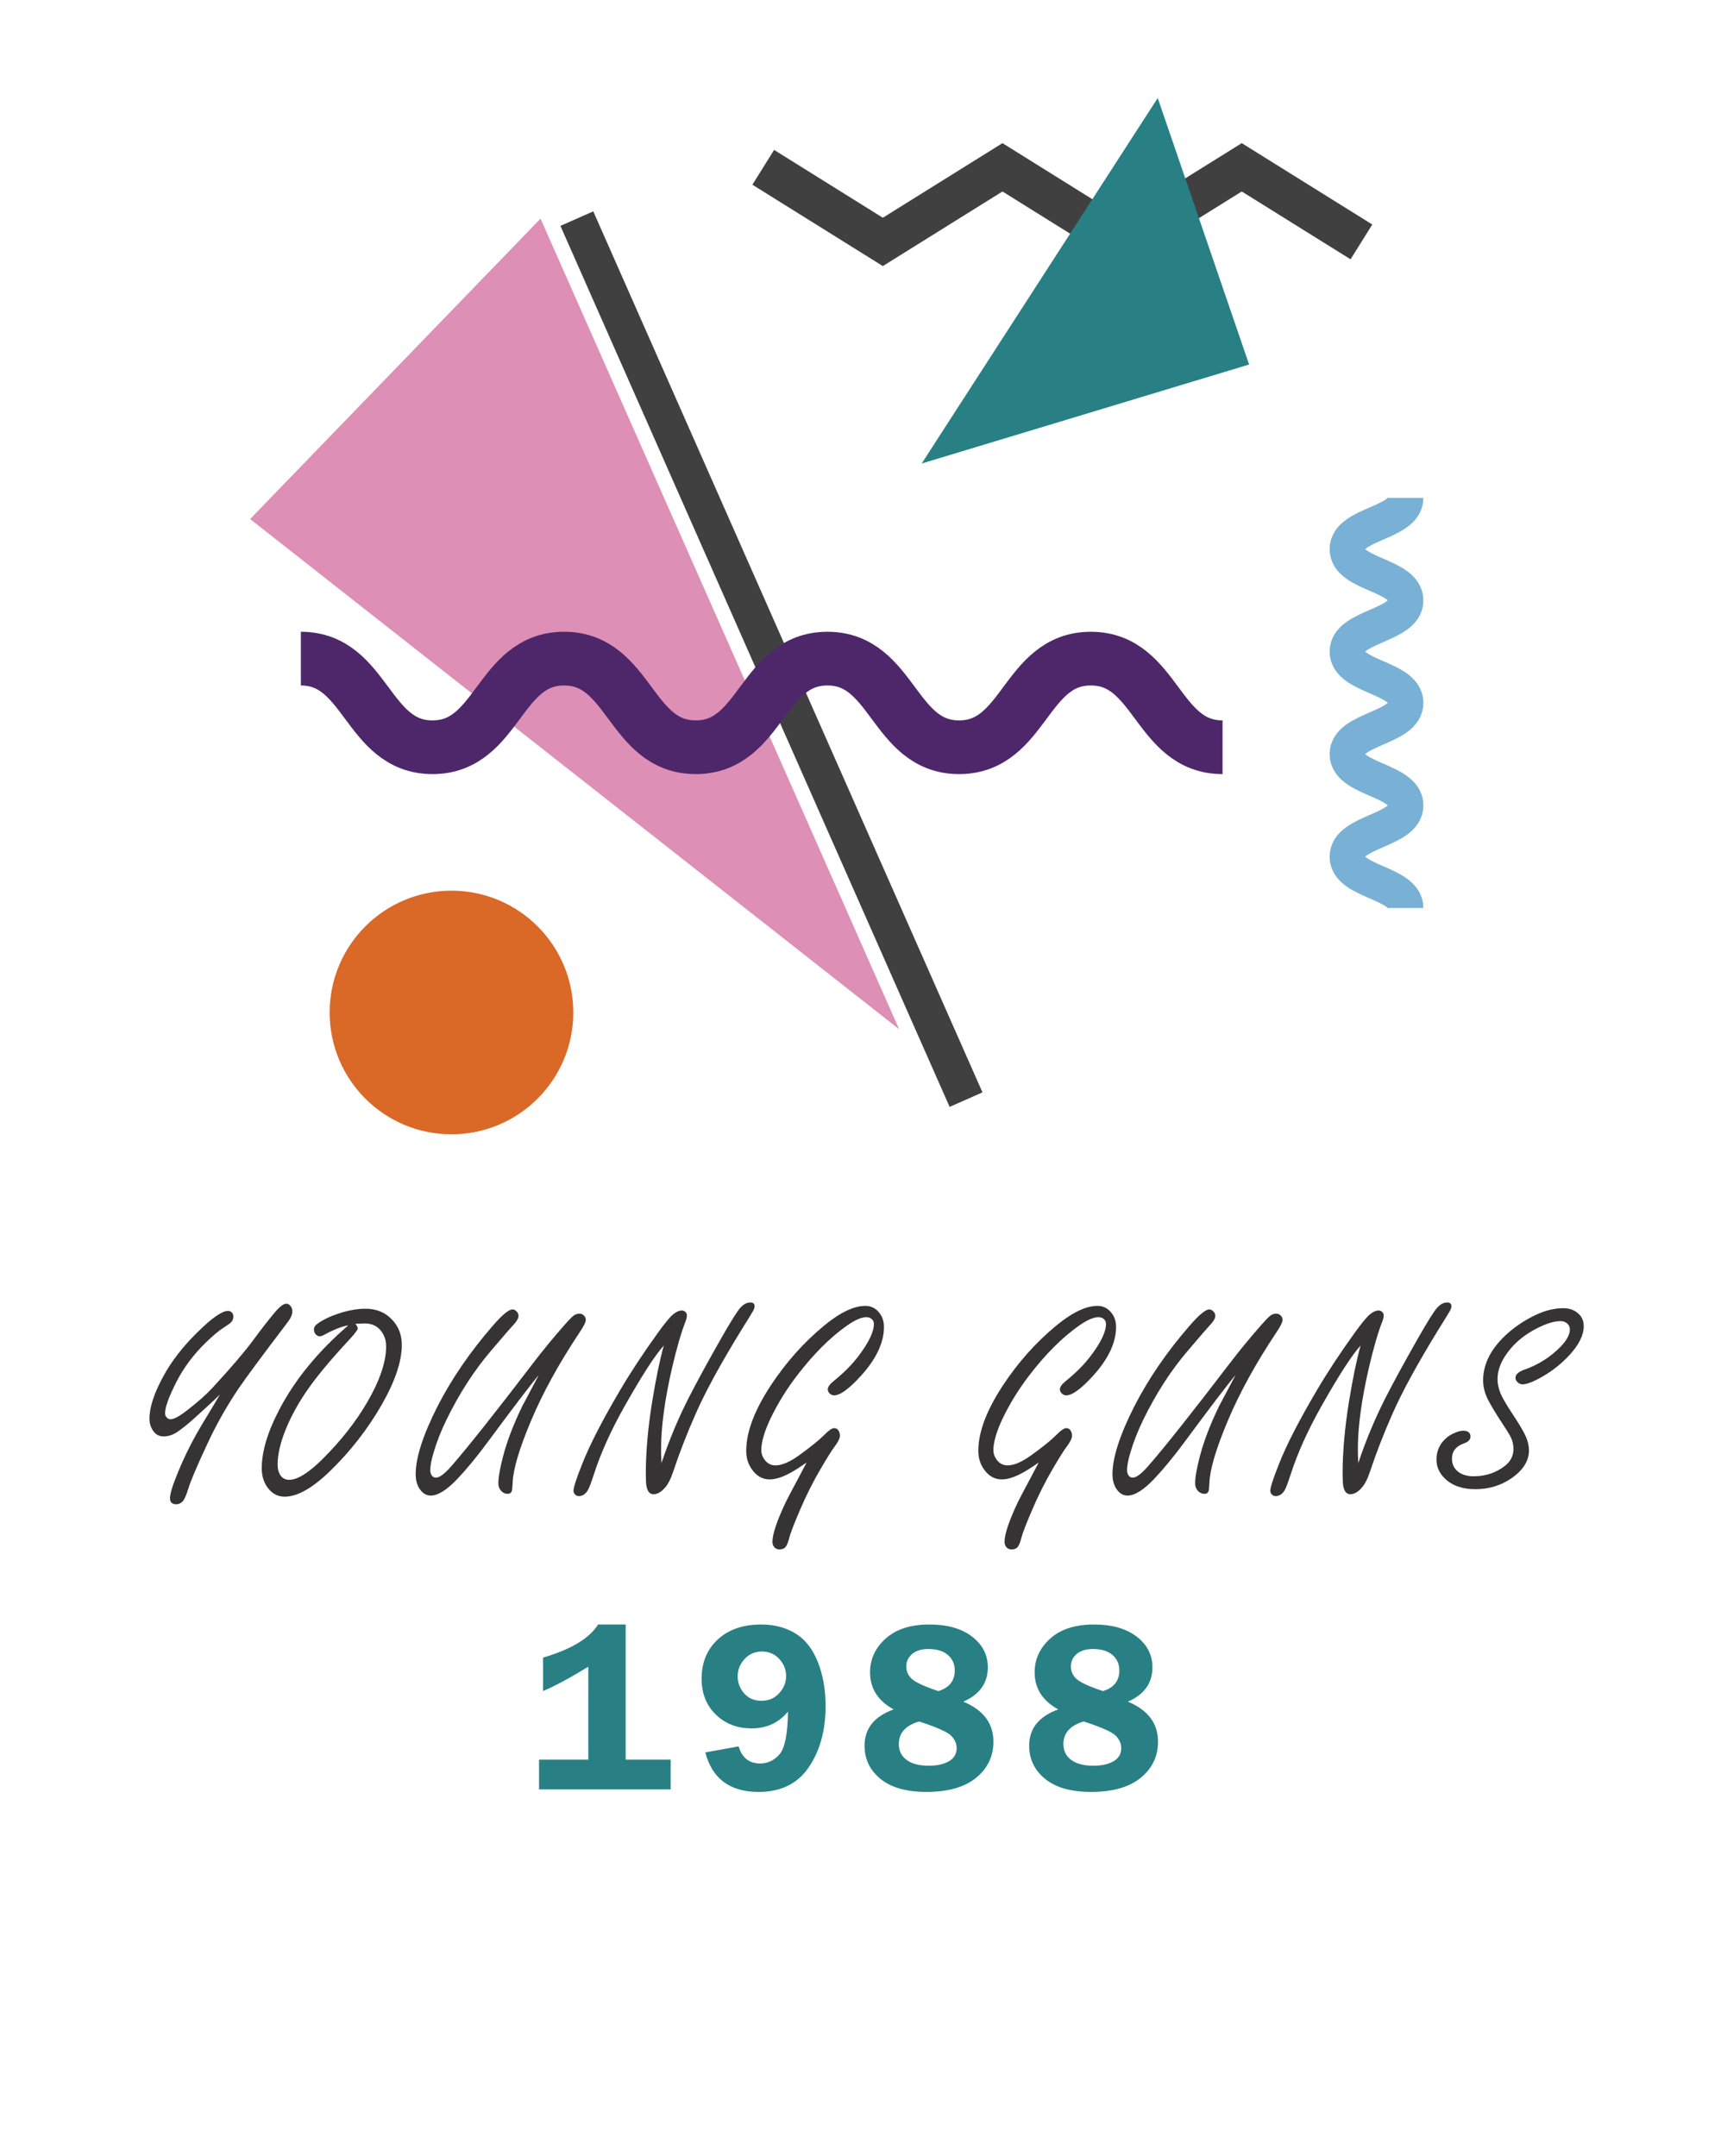<?xml version="1.0" encoding="utf-8"?>
<!-- Generator: Adobe Illustrator 25.2.3, SVG Export Plug-In . SVG Version: 6.00 Build 0)  -->
<svg version="1.1" id="Layer_1" xmlns="http://www.w3.org/2000/svg" xmlns:xlink="http://www.w3.org/1999/xlink" x="0px" y="0px"
	 viewBox="0 0 148.823 185.783" enable-background="new 0 0 148.823 185.783" xml:space="preserve">
<rect fill="#FFFFFF" width="148.823" height="185.783"/>
<g>
	<polygon fill="#DD8FB6" points="21.553,44.728 21.553,44.728 46.581,18.839 77.483,88.694 	"/>
	
		<line fill="none" stroke="#404041" stroke-width="3.095" stroke-miterlimit="10" x1="49.709" y1="18.839" x2="83.248" y2="94.759"/>
	<g>
		<path fill="none" stroke="#4E276B" stroke-width="4.629" stroke-miterlimit="10" d="M25.927,56.756
			c5.672,0,5.672,7.637,11.344,7.637c5.67,0,5.67-7.637,11.341-7.637c5.672,0,5.672,7.637,11.344,7.637
			c5.674,0,5.674-7.637,11.348-7.637c5.672,0,5.672,7.637,11.344,7.637c5.676,0,5.676-7.637,11.352-7.637s5.676,7.637,11.352,7.637"
			/>
	</g>
</g>
<g>
	<path fill="none" stroke="#78B1D5" stroke-width="3.011" stroke-miterlimit="10" d="M121.154,42.904
		c0,2.208-5.069,2.208-5.069,4.416s5.069,2.208,5.069,4.416c0,2.208-5.069,2.208-5.069,4.416c0,2.207,5.069,2.207,5.069,4.415
		c0,2.208-5.069,2.208-5.069,4.415c0,2.21,5.069,2.21,5.069,4.419c0,2.211-5.069,2.211-5.069,4.422s5.069,2.211,5.069,4.422"/>
</g>
<circle fill="#DA6826" cx="38.905" cy="87.25" r="10.497"/>
<g>
	<g>
		<polyline fill="none" stroke="#404041" stroke-width="3.534" stroke-miterlimit="10" points="65.772,14.418 76.078,20.847 
			86.387,14.418 96.693,20.847 107.007,14.418 117.32,20.847 		"/>
	</g>
	<polygon fill="#288085" points="99.766,8.446 79.425,39.943 107.641,31.412 	"/>
</g>
<g>
	<g>
		<path fill="#353334" d="M18.949,120.173c-0.617,0.602-1.367,1.297-2.25,2.086c-0.5,0.445-0.945,0.805-1.336,1.078
			c-0.406,0.297-0.832,0.445-1.277,0.445s-0.785-0.234-1.02-0.703c-0.125-0.25-0.188-0.52-0.188-0.809
			c0-0.984,0.398-2.207,1.195-3.668c0.711-1.305,1.691-2.57,2.941-3.797c1.242-1.227,2.121-1.84,2.637-1.84
			c0.125,0,0.234,0.047,0.328,0.141c0.086,0.094,0.129,0.207,0.129,0.34c0,0.219-0.078,0.398-0.234,0.539
			c-0.125,0.109-0.309,0.238-0.551,0.387c-0.438,0.273-0.98,0.727-1.629,1.359c-1.031,1.016-1.852,2.113-2.461,3.293
			c-0.672,1.305-1.008,2.227-1.008,2.766c0,0.117,0.035,0.223,0.105,0.316c0.094,0.133,0.219,0.199,0.375,0.199
			c0.297,0,0.805-0.285,1.523-0.855c0.859-0.664,1.555-1.285,2.086-1.863c1.547-1.672,2.707-3.027,3.48-4.066
			c0.742-1.008,1.367-1.812,1.875-2.414c0.43-0.508,0.762-0.762,0.996-0.762c0.156,0,0.289,0.078,0.398,0.234
			c0.086,0.125,0.129,0.27,0.129,0.434c0,0.273-0.148,0.602-0.445,0.984c-2.117,2.781-3.52,4.676-4.207,5.684
			c-1.039,1.547-1.941,3.152-2.707,4.816c-0.883,1.891-1.418,3.152-1.605,3.785c-0.18,0.586-0.348,0.957-0.504,1.113
			s-0.332,0.234-0.527,0.234c-0.367,0-0.551-0.176-0.551-0.527c0-0.383,0.246-1.164,0.738-2.344
			c0.578-1.398,1.285-2.789,2.121-4.172C18.218,121.415,18.699,120.611,18.949,120.173z"/>
		<path fill="#353334" d="M30.017,114.208c-0.578,0.102-1.266,0.371-2.062,0.809c-0.172,0.094-0.309,0.141-0.41,0.141
			c-0.109,0-0.219-0.055-0.328-0.164c-0.109-0.117-0.164-0.258-0.164-0.422c0-0.188,0.098-0.352,0.293-0.492
			c0.477-0.344,1.066-0.633,1.77-0.867c0.852-0.289,1.648-0.434,2.391-0.434c0.945,0,1.715,0.324,2.309,0.973
			c0.539,0.578,0.809,1.293,0.809,2.145c0,1.406-0.57,3.113-1.711,5.121c-1.234,2.148-2.738,4.078-4.512,5.789
			c-1.5,1.445-2.789,2.168-3.867,2.168c-0.633,0-1.145-0.289-1.535-0.867c-0.297-0.453-0.445-0.977-0.445-1.57
			c0-1.461,0.508-3.156,1.523-5.086C25.435,118.865,27.415,116.451,30.017,114.208z M30.626,114.079
			c0.133,0.156,0.199,0.293,0.199,0.41c0,0.102-0.211,0.387-0.633,0.855c-1.719,1.844-2.992,3.379-3.82,4.605
			c-0.859,1.266-1.516,2.535-1.969,3.809c-0.32,0.922-0.48,1.738-0.48,2.449c0,0.352,0.07,0.645,0.211,0.879
			c0.18,0.289,0.441,0.434,0.785,0.434c0.727,0,1.699-0.609,2.918-1.828c1.547-1.547,2.809-3.152,3.785-4.816
			c1.102-1.891,1.652-3.504,1.652-4.84c0-0.625-0.203-1.137-0.609-1.535c-0.312-0.305-0.738-0.457-1.277-0.457L30.626,114.079z"/>
		<path fill="#353334" d="M46.427,118.497c-0.703,0.828-2.168,2.75-4.395,5.766c-0.93,1.258-1.801,2.316-2.613,3.176
			c-0.914,0.961-1.68,1.441-2.297,1.441c-0.422,0-0.766-0.23-1.031-0.691c-0.18-0.32-0.27-0.703-0.27-1.148
			c0-1.422,0.625-3.367,1.875-5.836c1.219-2.383,2.809-4.703,4.77-6.961c0.812-0.938,1.379-1.406,1.699-1.406
			c0.102,0,0.203,0.043,0.305,0.129c0.141,0.117,0.211,0.262,0.211,0.434c0,0.227-0.188,0.527-0.562,0.902
			c-0.086,0.086-0.695,0.793-1.828,2.121c-1.453,1.703-2.73,3.688-3.832,5.953c-0.469,0.969-0.836,1.91-1.102,2.824
			c-0.188,0.625-0.281,1.121-0.281,1.488c0,0.156,0.035,0.297,0.105,0.422c0.094,0.148,0.223,0.223,0.387,0.223
			c0.305,0,0.742-0.324,1.312-0.973c1.438-1.648,3.785-4.605,7.043-8.871c0.82-1.078,1.746-2.203,2.777-3.375
			c0.281-0.32,0.504-0.551,0.668-0.691c0.164-0.148,0.355-0.223,0.574-0.223c0.148,0,0.277,0.059,0.387,0.176
			c0.102,0.102,0.152,0.219,0.152,0.352c0,0.195-0.176,0.555-0.527,1.078c-1.781,2.672-3.18,5.215-4.195,7.629
			c-1.008,2.391-1.535,4.164-1.582,5.32c-0.016,0.414-0.043,0.668-0.082,0.762c-0.062,0.141-0.176,0.211-0.34,0.211
			c-0.242,0-0.449-0.105-0.621-0.316c-0.125-0.164-0.188-0.359-0.188-0.586c0-0.523,0.137-1.305,0.41-2.344
			c0.336-1.289,0.883-2.719,1.641-4.289C45.044,121.107,45.521,120.208,46.427,118.497z"/>
		<path fill="#353334" d="M57,126.079c0.648-1.93,1.414-3.77,2.297-5.52c0.695-1.367,1.629-3.082,2.801-5.145
			c0.867-1.523,1.438-2.434,1.711-2.73c0.273-0.297,0.555-0.445,0.844-0.445c0.25,0,0.375,0.109,0.375,0.328
			c0,0.117-0.055,0.27-0.164,0.457c-0.102,0.18-0.426,0.707-0.973,1.582c-1.805,2.938-3.121,5.352-3.949,7.242
			c-0.75,1.695-1.395,3.355-1.934,4.98c-0.195,0.586-0.41,1.02-0.645,1.301c-0.344,0.422-0.691,0.633-1.043,0.633
			c-0.32,0-0.523-0.23-0.609-0.691c-0.039-0.188-0.059-0.547-0.059-1.078c0-1.867,0.184-3.941,0.551-6.223
			c0.328-2,0.66-3.605,0.996-4.816c-0.75,0.828-1.871,2.562-3.363,5.203c-1.18,2.094-2.062,4.047-2.648,5.859
			c-0.242,0.75-0.418,1.215-0.527,1.395c-0.203,0.344-0.465,0.516-0.785,0.516c-0.133,0-0.246-0.055-0.34-0.164
			c-0.078-0.094-0.117-0.188-0.117-0.281c0-0.297,0.254-1.082,0.762-2.355c0.656-1.656,1.746-3.773,3.27-6.352
			c0.906-1.539,1.984-3.176,3.234-4.91c0.594-0.828,1.035-1.363,1.324-1.605c0.266-0.219,0.516-0.328,0.75-0.328
			c0.102,0,0.191,0.031,0.27,0.094c0.109,0.086,0.164,0.191,0.164,0.316c0,0.156-0.039,0.332-0.117,0.527
			c-0.375,0.961-0.762,2.293-1.16,3.996c-0.633,2.742-0.949,5.074-0.949,6.996C56.965,125.126,56.977,125.533,57,126.079z"/>
		<path fill="#353334" d="M69.507,126.033c-0.531,0.367-0.957,0.641-1.277,0.82c-0.734,0.422-1.371,0.633-1.91,0.633
			c-0.633,0-1.156-0.309-1.57-0.926c-0.297-0.445-0.445-0.957-0.445-1.535c0-1.609,0.703-3.484,2.109-5.625
			c1.305-1.977,2.816-3.68,4.535-5.109c1.406-1.172,2.613-1.758,3.621-1.758c0.508,0,0.922,0.215,1.242,0.645
			c0.242,0.328,0.363,0.715,0.363,1.16c0,1.359-0.664,2.77-1.992,4.23c-1.016,1.117-1.785,1.676-2.309,1.676
			c-0.117,0-0.234-0.047-0.352-0.141c-0.125-0.109-0.188-0.238-0.188-0.387c0-0.195,0.172-0.434,0.516-0.715
			c0.883-0.711,1.602-1.438,2.156-2.18c0.867-1.148,1.301-2.059,1.301-2.73c0-0.18-0.066-0.324-0.199-0.434
			c-0.125-0.102-0.277-0.152-0.457-0.152c-0.414,0-0.969,0.242-1.664,0.727c-1.453,1.023-2.887,2.457-4.301,4.301
			c-0.914,1.195-1.676,2.43-2.285,3.703c-0.531,1.117-0.797,2.031-0.797,2.742c0,0.281,0.09,0.547,0.27,0.797
			c0.242,0.336,0.559,0.504,0.949,0.504c0.555,0,1.238-0.293,2.051-0.879c1.016-0.734,1.742-1.324,2.18-1.77
			c0.367-0.375,0.645-0.562,0.832-0.562c0.133,0,0.242,0.051,0.328,0.152c0.109,0.133,0.164,0.297,0.164,0.492
			c0,0.219-0.133,0.508-0.398,0.867c-0.273,0.359-0.695,1.027-1.266,2.004c-0.656,1.117-1.262,2.328-1.816,3.633
			c-0.492,1.148-0.789,1.926-0.891,2.332c-0.086,0.344-0.184,0.59-0.293,0.738c-0.117,0.156-0.297,0.234-0.539,0.234
			c-0.203,0-0.359-0.07-0.469-0.211c-0.094-0.125-0.141-0.273-0.141-0.445c0-0.664,0.387-1.812,1.16-3.445
			c0.125-0.258,0.52-1.008,1.184-2.25C69.042,126.919,69.242,126.54,69.507,126.033z"/>
		<path fill="#353334" d="M89.509,126.033c-0.531,0.367-0.957,0.641-1.277,0.82c-0.734,0.422-1.371,0.633-1.91,0.633
			c-0.633,0-1.156-0.309-1.57-0.926c-0.297-0.445-0.445-0.957-0.445-1.535c0-1.609,0.703-3.484,2.109-5.625
			c1.305-1.977,2.816-3.68,4.535-5.109c1.406-1.172,2.613-1.758,3.621-1.758c0.508,0,0.922,0.215,1.242,0.645
			c0.242,0.328,0.363,0.715,0.363,1.16c0,1.359-0.664,2.77-1.992,4.23c-1.016,1.117-1.785,1.676-2.309,1.676
			c-0.117,0-0.234-0.047-0.352-0.141c-0.125-0.109-0.188-0.238-0.188-0.387c0-0.195,0.172-0.434,0.516-0.715
			c0.883-0.711,1.602-1.438,2.156-2.18c0.867-1.148,1.301-2.059,1.301-2.73c0-0.18-0.066-0.324-0.199-0.434
			c-0.125-0.102-0.277-0.152-0.457-0.152c-0.414,0-0.969,0.242-1.664,0.727c-1.453,1.023-2.887,2.457-4.301,4.301
			c-0.914,1.195-1.676,2.43-2.285,3.703c-0.531,1.117-0.797,2.031-0.797,2.742c0,0.281,0.09,0.547,0.27,0.797
			c0.242,0.336,0.559,0.504,0.949,0.504c0.555,0,1.238-0.293,2.051-0.879c1.016-0.734,1.742-1.324,2.18-1.77
			c0.367-0.375,0.645-0.562,0.832-0.562c0.133,0,0.242,0.051,0.328,0.152c0.109,0.133,0.164,0.297,0.164,0.492
			c0,0.219-0.133,0.508-0.398,0.867c-0.273,0.359-0.695,1.027-1.266,2.004c-0.656,1.117-1.262,2.328-1.816,3.633
			c-0.492,1.148-0.789,1.926-0.891,2.332c-0.086,0.344-0.184,0.59-0.293,0.738c-0.117,0.156-0.297,0.234-0.539,0.234
			c-0.203,0-0.359-0.07-0.469-0.211c-0.094-0.125-0.141-0.273-0.141-0.445c0-0.664,0.387-1.812,1.16-3.445
			c0.125-0.258,0.52-1.008,1.184-2.25C89.044,126.919,89.244,126.54,89.509,126.033z"/>
		<path fill="#353334" d="M106.472,118.497c-0.703,0.828-2.168,2.75-4.395,5.766c-0.93,1.258-1.801,2.316-2.613,3.176
			c-0.914,0.961-1.68,1.441-2.297,1.441c-0.422,0-0.766-0.23-1.031-0.691c-0.18-0.32-0.27-0.703-0.27-1.148
			c0-1.422,0.625-3.367,1.875-5.836c1.219-2.383,2.809-4.703,4.77-6.961c0.812-0.938,1.379-1.406,1.699-1.406
			c0.102,0,0.203,0.043,0.305,0.129c0.141,0.117,0.211,0.262,0.211,0.434c0,0.227-0.188,0.527-0.562,0.902
			c-0.086,0.086-0.695,0.793-1.828,2.121c-1.453,1.703-2.73,3.688-3.832,5.953c-0.469,0.969-0.836,1.91-1.102,2.824
			c-0.188,0.625-0.281,1.121-0.281,1.488c0,0.156,0.035,0.297,0.105,0.422c0.094,0.148,0.223,0.223,0.387,0.223
			c0.305,0,0.742-0.324,1.312-0.973c1.438-1.648,3.785-4.605,7.043-8.871c0.82-1.078,1.746-2.203,2.777-3.375
			c0.281-0.32,0.504-0.551,0.668-0.691c0.164-0.148,0.355-0.223,0.574-0.223c0.148,0,0.277,0.059,0.387,0.176
			c0.102,0.102,0.152,0.219,0.152,0.352c0,0.195-0.176,0.555-0.527,1.078c-1.781,2.672-3.18,5.215-4.195,7.629
			c-1.008,2.391-1.535,4.164-1.582,5.32c-0.016,0.414-0.043,0.668-0.082,0.762c-0.062,0.141-0.176,0.211-0.34,0.211
			c-0.242,0-0.449-0.105-0.621-0.316c-0.125-0.164-0.188-0.359-0.188-0.586c0-0.523,0.137-1.305,0.41-2.344
			c0.336-1.289,0.883-2.719,1.641-4.289C105.089,121.107,105.566,120.208,106.472,118.497z"/>
		<path fill="#353334" d="M117.046,126.079c0.648-1.93,1.414-3.77,2.297-5.52c0.695-1.367,1.629-3.082,2.801-5.145
			c0.867-1.523,1.438-2.434,1.711-2.73s0.555-0.445,0.844-0.445c0.25,0,0.375,0.109,0.375,0.328c0,0.117-0.055,0.27-0.164,0.457
			c-0.102,0.18-0.426,0.707-0.973,1.582c-1.805,2.938-3.121,5.352-3.949,7.242c-0.75,1.695-1.395,3.355-1.934,4.98
			c-0.195,0.586-0.41,1.02-0.645,1.301c-0.344,0.422-0.691,0.633-1.043,0.633c-0.32,0-0.523-0.23-0.609-0.691
			c-0.039-0.188-0.059-0.547-0.059-1.078c0-1.867,0.184-3.941,0.551-6.223c0.328-2,0.66-3.605,0.996-4.816
			c-0.75,0.828-1.871,2.562-3.363,5.203c-1.18,2.094-2.062,4.047-2.648,5.859c-0.242,0.75-0.418,1.215-0.527,1.395
			c-0.203,0.344-0.465,0.516-0.785,0.516c-0.133,0-0.246-0.055-0.34-0.164c-0.078-0.094-0.117-0.188-0.117-0.281
			c0-0.297,0.254-1.082,0.762-2.355c0.656-1.656,1.746-3.773,3.27-6.352c0.906-1.539,1.984-3.176,3.234-4.91
			c0.594-0.828,1.035-1.363,1.324-1.605c0.266-0.219,0.516-0.328,0.75-0.328c0.102,0,0.191,0.031,0.27,0.094
			c0.109,0.086,0.164,0.191,0.164,0.316c0,0.156-0.039,0.332-0.117,0.527c-0.375,0.961-0.762,2.293-1.16,3.996
			c-0.633,2.742-0.949,5.074-0.949,6.996C117.011,125.126,117.023,125.533,117.046,126.079z"/>
		<path fill="#353334" d="M126.084,123.29c0.422,0,0.633,0.172,0.633,0.516c0,0.258-0.195,0.453-0.586,0.586
			c-0.672,0.242-1.008,0.676-1.008,1.301c0,0.5,0.195,0.891,0.586,1.172c0.336,0.234,0.762,0.352,1.277,0.352
			c1.031,0,1.934-0.301,2.707-0.902c0.484-0.383,0.727-0.867,0.727-1.453c0-0.359-0.07-0.684-0.211-0.973
			c-0.148-0.297-0.375-0.672-0.68-1.125c-0.469-0.703-0.863-1.344-1.184-1.922c-0.359-0.641-0.539-1.27-0.539-1.887
			c0-1.461,0.723-2.828,2.168-4.102c0.766-0.664,1.609-1.203,2.531-1.617c0.766-0.336,1.504-0.504,2.215-0.504
			c0.461,0,0.852,0.121,1.172,0.363c0.391,0.289,0.586,0.684,0.586,1.184c0,0.781-0.422,1.625-1.266,2.531
			c-0.797,0.852-1.727,1.547-2.789,2.086c-0.531,0.266-0.934,0.398-1.207,0.398c-0.18,0-0.34-0.074-0.48-0.223
			c-0.094-0.102-0.141-0.215-0.141-0.34c0-0.289,0.258-0.523,0.773-0.703c0.945-0.336,1.781-0.809,2.508-1.418
			c0.938-0.781,1.406-1.465,1.406-2.051c0-0.227-0.094-0.41-0.281-0.551c-0.148-0.109-0.324-0.164-0.527-0.164
			c-0.539,0-1.215,0.207-2.027,0.621c-1.094,0.555-1.953,1.27-2.578,2.145c-0.547,0.758-0.82,1.496-0.82,2.215
			c0,0.523,0.145,1.062,0.434,1.617c0.242,0.445,0.551,0.949,0.926,1.512c0.359,0.539,0.664,1.039,0.914,1.5
			c0.289,0.547,0.434,1.059,0.434,1.535c0,0.922-0.527,1.738-1.582,2.449c-0.898,0.594-1.914,0.891-3.047,0.891
			c-1.117,0-1.992-0.309-2.625-0.926c-0.477-0.469-0.715-1.008-0.715-1.617c0-0.68,0.227-1.25,0.68-1.711
			c0.273-0.281,0.598-0.492,0.973-0.633C125.698,123.341,125.913,123.29,126.084,123.29z"/>
	</g>
</g>
<g>
	<g>
		<path fill="#288085" d="M46.8,145.721v-2.881c2.42-0.711,4-1.661,4.738-2.851h2.379v11.648h3.875v2.563h-11.34v-2.563h4.244
			v-8.009C49.029,144.642,47.73,145.339,46.8,145.721z"/>
		<path fill="#288085" d="M63.651,150.49c0.288,0.984,0.907,1.477,1.86,1.477c0.645,0,1.197-0.263,1.66-0.79
			c0.463-0.525,0.707-1.753,0.734-3.681c-0.799,0.964-1.842,1.446-3.127,1.446c-1.244,0-2.275-0.396-3.092-1.189
			s-1.225-1.826-1.225-3.098c0-1.387,0.463-2.512,1.389-3.373s2.176-1.292,3.748-1.292c1.128,0,2.11,0.257,2.948,0.769
			c0.837,0.514,1.479,1.332,1.928,2.456c0.447,1.125,0.671,2.388,0.671,3.789c0,2.099-0.481,3.859-1.445,5.28
			c-0.964,1.423-2.406,2.133-4.327,2.133c-2.468,0-3.999-1.134-4.594-3.404L63.651,150.49z M65.661,142.317
			c-0.608,0-1.109,0.218-1.502,0.651c-0.394,0.435-0.59,0.929-0.59,1.481c0,0.562,0.187,1.054,0.559,1.477
			c0.372,0.425,0.87,0.637,1.492,0.637s1.132-0.219,1.528-0.656s0.594-0.93,0.594-1.477c0-0.555-0.196-1.045-0.589-1.472
			C66.759,142.531,66.262,142.317,65.661,142.317z"/>
		<path fill="#288085" d="M83.013,146.639c1.729,0.719,2.594,1.868,2.594,3.448c0,1.258-0.496,2.295-1.486,3.108
			c-0.992,0.814-2.42,1.221-4.287,1.221c-1.723,0-3.041-0.374-3.957-1.123s-1.375-1.705-1.375-2.868
			c0-1.471,0.834-2.511,2.502-3.119c-1.354-0.752-2.029-1.813-2.029-3.187c0-1.142,0.449-2.114,1.348-2.921
			c0.898-0.806,2.155-1.209,3.769-1.209c1.545,0,2.771,0.349,3.676,1.045c0.905,0.697,1.358,1.578,1.358,2.644
			C85.124,145.037,84.421,146.025,83.013,146.639z M79.203,148.346c-1.165,0.342-1.748,0.991-1.748,1.948
			c0,0.581,0.227,1.038,0.678,1.369c0.451,0.332,1.086,0.497,1.906,0.497c0.711,0,1.289-0.128,1.733-0.385s0.667-0.635,0.667-1.135
			c0-0.391-0.159-0.746-0.476-1.068C81.646,149.251,80.726,148.842,79.203,148.346z M80.861,145.727
			c0.942-0.286,1.414-0.881,1.414-1.781c0-0.547-0.197-0.99-0.59-1.332c-0.394-0.341-0.955-0.512-1.688-0.512
			c-0.594,0-1.059,0.142-1.395,0.425c-0.334,0.284-0.502,0.647-0.502,1.092c0,0.416,0.164,0.773,0.492,1.07
			S79.677,145.332,80.861,145.727z"/>
		<path fill="#288085" d="M97.197,146.639c1.729,0.719,2.594,1.868,2.594,3.448c0,1.258-0.495,2.295-1.486,3.108
			c-0.991,0.814-2.42,1.221-4.286,1.221c-1.723,0-3.042-0.374-3.958-1.123s-1.374-1.705-1.374-2.868
			c0-1.471,0.834-2.511,2.502-3.119c-1.354-0.752-2.03-1.813-2.03-3.187c0-1.142,0.449-2.114,1.348-2.921
			c0.899-0.806,2.156-1.209,3.77-1.209c1.545,0,2.77,0.349,3.676,1.045c0.905,0.697,1.358,1.578,1.358,2.644
			C99.309,145.037,98.605,146.025,97.197,146.639z M93.386,148.346c-1.164,0.342-1.747,0.991-1.747,1.948
			c0,0.581,0.226,1.038,0.677,1.369c0.451,0.332,1.087,0.497,1.907,0.497c0.711,0,1.288-0.128,1.733-0.385
			c0.443-0.257,0.666-0.635,0.666-1.135c0-0.391-0.158-0.746-0.475-1.068C95.83,149.251,94.91,148.842,93.386,148.346z
			 M95.045,145.727c0.942-0.286,1.413-0.881,1.413-1.781c0-0.547-0.197-0.99-0.59-1.332c-0.393-0.341-0.955-0.512-1.687-0.512
			c-0.595,0-1.06,0.142-1.395,0.425c-0.335,0.284-0.503,0.647-0.503,1.092c0,0.416,0.164,0.773,0.492,1.07
			S93.861,145.332,95.045,145.727z"/>
	</g>
</g>
<g>
</g>
<g>
</g>
<g>
</g>
<g>
</g>
<g>
</g>
<g>
</g>
<g>
</g>
<g>
</g>
<g>
</g>
<g>
</g>
<g>
</g>
<g>
</g>
<g>
</g>
<g>
</g>
<g>
</g>
</svg>

